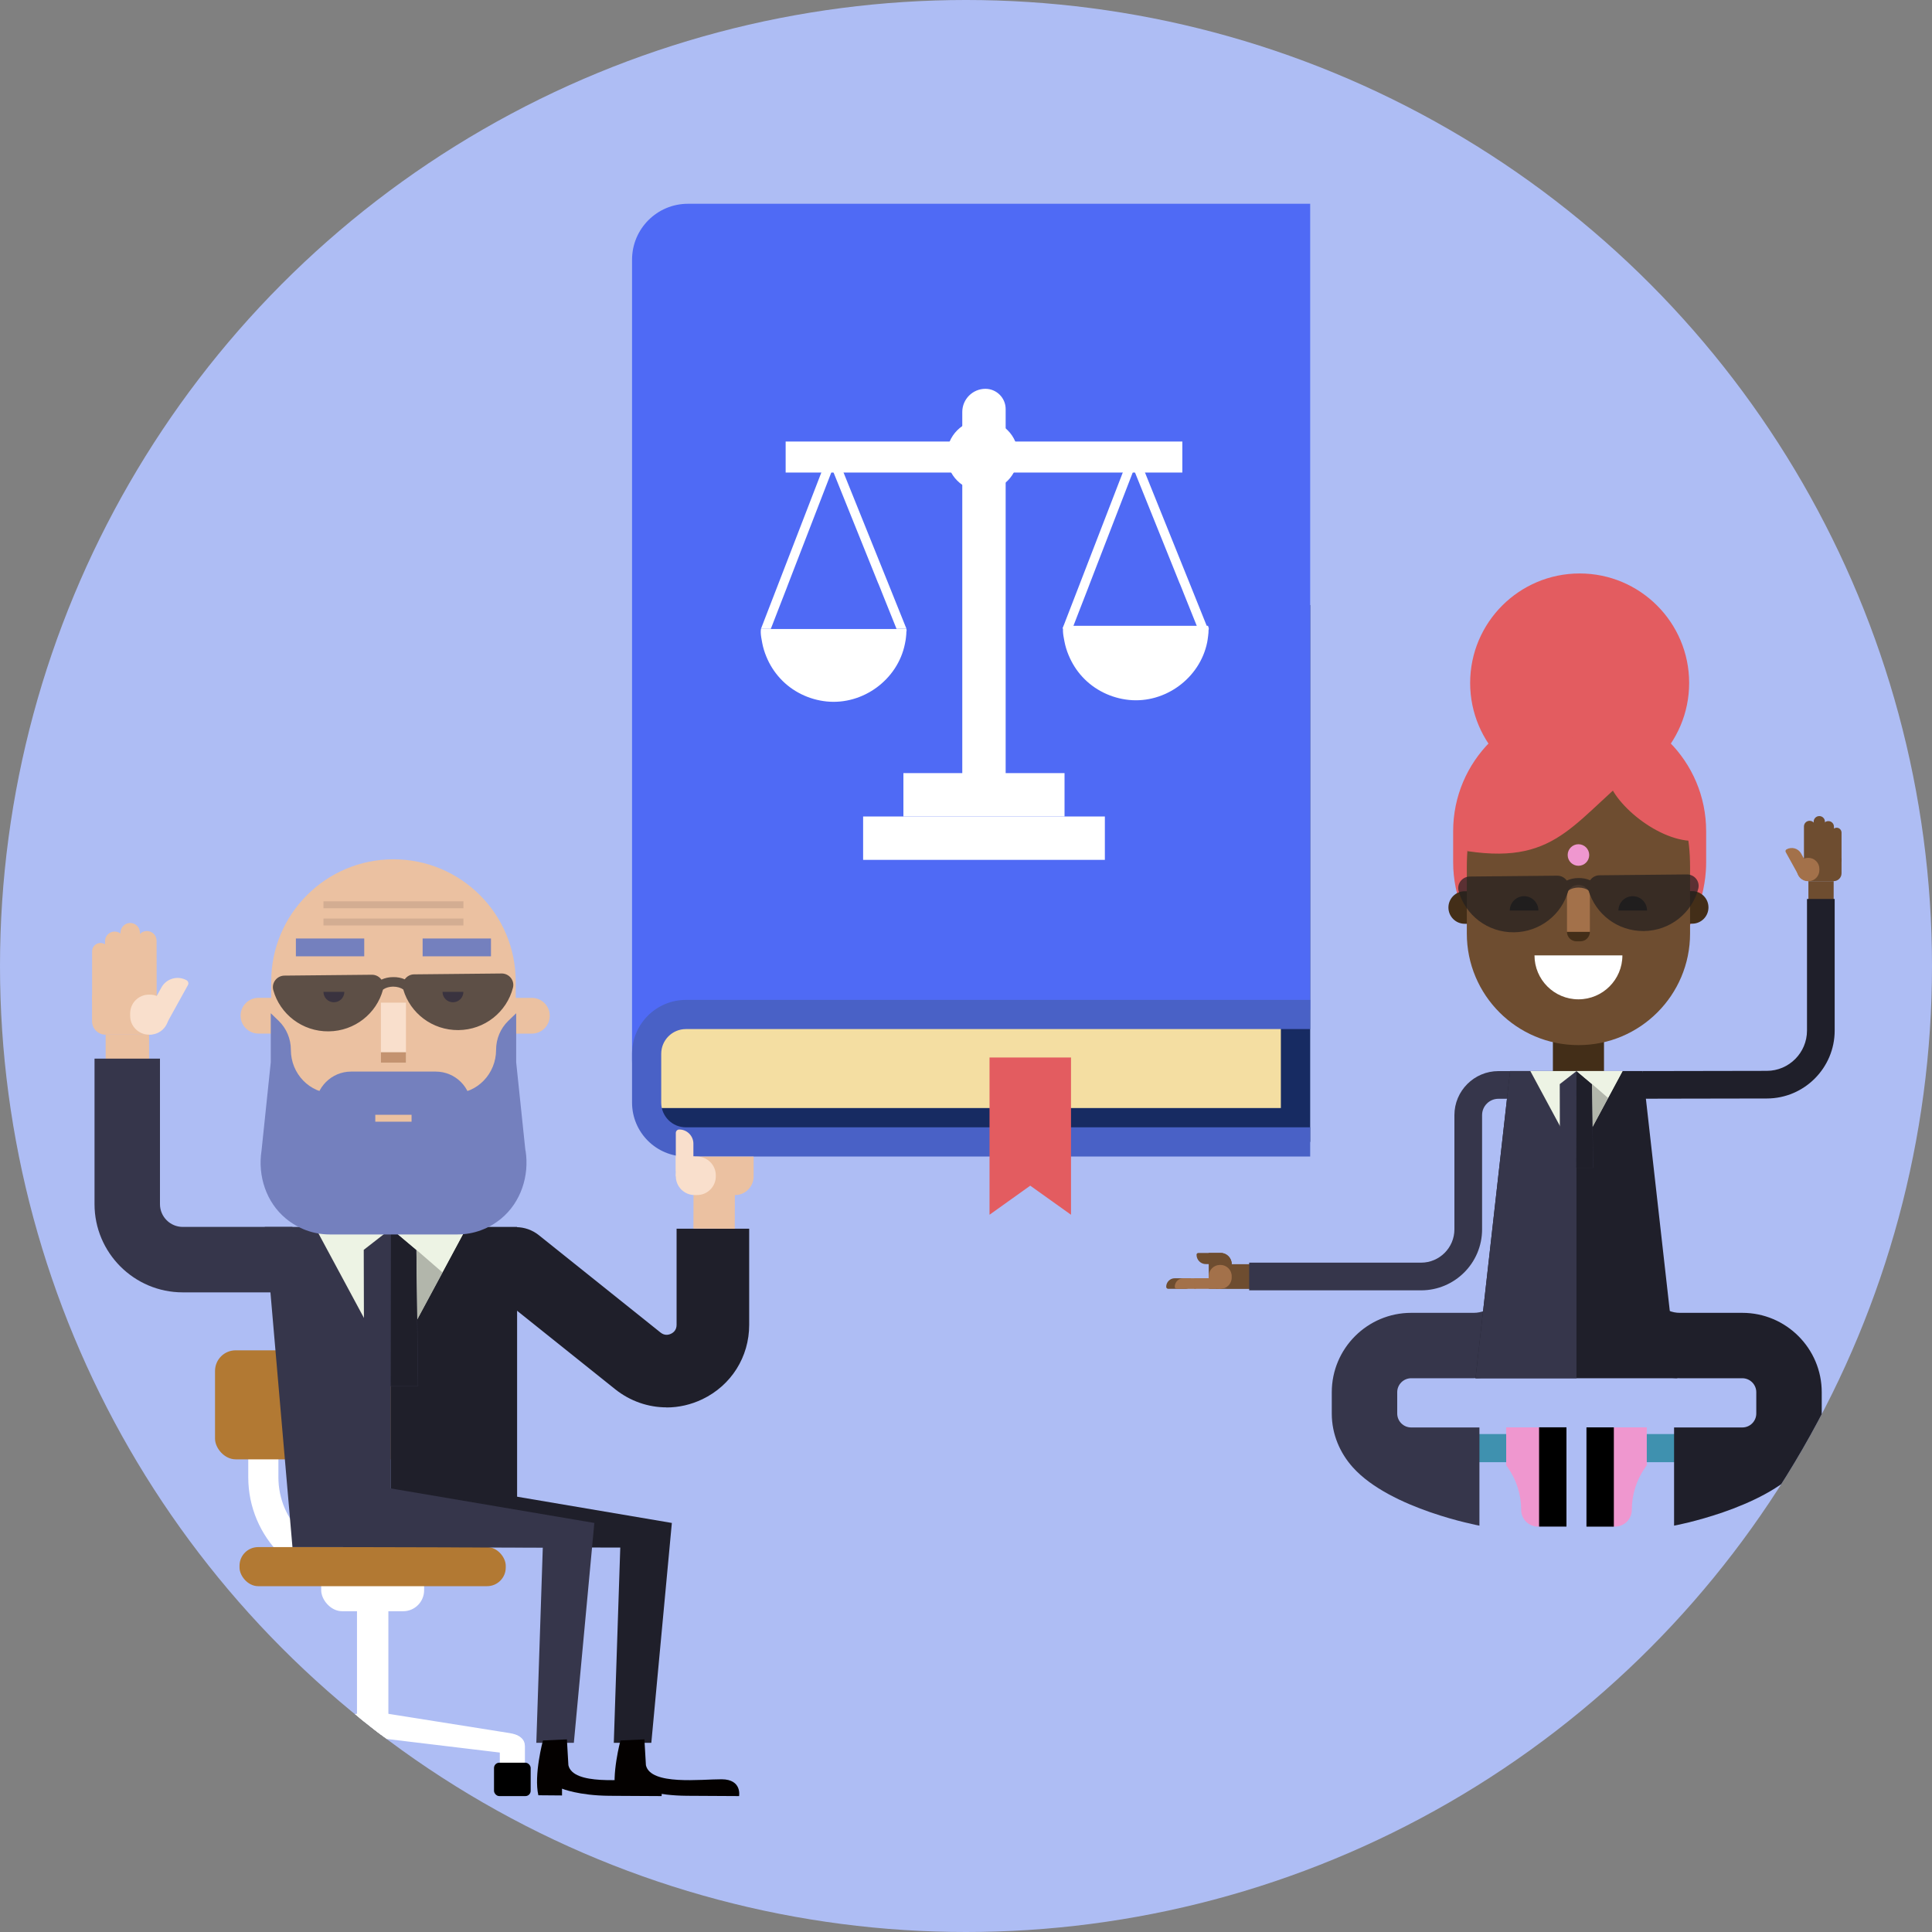 <?xml version="1.0" encoding="utf-8"?>
<svg xmlns="http://www.w3.org/2000/svg" xmlns:xlink="http://www.w3.org/1999/xlink" id="Calque_1" width="400" height="400" viewBox="0 0 400 400">
  <rect x="0" y="0" width="400" height="400" fill="#808080" stroke="none"/>
  <defs>
    <clipPath id="clippath">
      <circle cx="200" cy="200" r="200" style="fill:none;"/>
    </clipPath>
  </defs>
  <circle cx="200" cy="200" r="200" style="fill:#aebdf4;"/>
  <g style="clip-path:url(#clippath);">
    <g>
      <g>
        <g>
          <g>
            <path d="M133.88,125.28h137.38v111.14H141.92c-4.44,0-8.04-3.6-8.04-8.04V125.28Z" style="fill:#172b62;"/>
            <rect x="133.88" y="129.18" width="131.31" height="100.23" style="fill:#f4dea2;"/>
            <path d="M271.26,209H142.08c-6.19,0-11.22,5.02-11.22,11.22h0s0-166.46,0-166.46c0-6.39,5.18-11.57,11.57-11.57h128.83V209Z" style="fill:#4f6af5;"/>
            <path d="M136.9,228.29c0,2.82,2.29,5.11,5.1,5.11h129.26v6.04H142c-6.14,0-11.14-5-11.14-11.16v-10.1c0-6.15,5-11.16,11.14-11.16h129.26v6.04H142c-2.81,0-5.1,2.29-5.1,5.11v10.1Z" style="fill:#4961c6;"/>
          </g>
          <polygon points="221.74 251.5 213.3 245.48 204.87 251.5 204.87 218.94 221.74 218.94 221.74 251.5" style="fill:#e35c60;"/>
        </g>
        <g>
          <path d="M250.06,130.12c-.03-.07-.06-.14-.08-.21,0,0,0,0-.01-.01-.63-1.57-1.27-3.16-1.9-4.73-.04-.09-.07-.18-.11-.27l-1.94-4.83s-.01-.01-.01-.02l-.48-1.19c-2.48-6.17-4.97-12.34-7.46-18.51-.8-1.99-1.61-3.99-2.41-5.99-.36-.9-1.5-.92-1.86,0-1.93,5-3.87,10.01-5.8,15.02-1.4,3.63-2.81,7.27-4.21,10.9-.19,.48-.37,.97-.56,1.45-.44,1.12-.86,2.24-1.3,3.36-.45,1.17-.9,2.32-1.35,3.49,0,.02-.01,.04-.02,.06-.18,.46-.34,.91-.53,1.37,0,0,0,.01,0,.01-.01,.05-.02,.09-.04,.13h2.02c.07-.17,.15-.34,.2-.49,.37-.96,.75-1.91,1.11-2.87,.64-1.65,1.27-3.3,1.92-4.94l.26-.68s0-.02,0-.02c.01-.02,.02-.06,.04-.09,0,0,0,0,0,0l1.38-3.58s0,0,0,0c.44-1.15,.89-2.29,1.33-3.44l6.5-16.81c1.71,4.23,3.42,8.47,5.12,12.71,.99,2.47,1.99,4.93,2.98,7.4,0,0,0,0,0,0l1.39,3.46s0,0,0,0c0,0,.02,0,.02,0,.01,.03,.02,.06,.03,.09,.14,.36,.29,.72,.44,1.08,.09,.22,.17,.43,.25,.64,.19,.47,.39,.95,.57,1.42,.19,.47,.38,.95,.57,1.42,.62,1.57,1.26,3.12,1.88,4.68h2.07s0-.01,0-.02Z" style="fill:#fff;"/>
          <path d="M204.02,80.5h0c2.31,0,4.19,1.88,4.19,4.19v76.01h-8.98V85.29c0-2.64,2.15-4.79,4.79-4.79Z" style="fill:#fff;"/>
          <rect x="162.66" y="91.41" width="82.13" height="6.42" style="fill:#fff;"/>
          <rect x="187.04" y="160.06" width="33.36" height="8.98" style="fill:#fff;"/>
          <rect x="178.7" y="169.05" width="50.05" height="8.98" style="fill:#fff;"/>
          <circle cx="203.41" cy="94.3" r="7.38" style="fill:#fff;"/>
          <path d="M187.71,130.51c0,.08-.01,.16-.05,.22,0,.41-.04,.83-.09,1.25t0,.01c-.04,.36-.09,.72-.17,1.07-.01,.09-.03,.17-.05,.26-1.5,7.41-8.7,12.68-16.22,11.91-3.66-.38-7.12-2.06-9.61-4.78-1.23-1.34-2.19-2.86-2.87-4.54-.36-.87-.64-1.77-.82-2.7-.01-.05-.02-.1-.03-.15-.07-.34-.14-.73-.2-1.12-.09-.59-.14-1.2-.05-1.72,0-.03,.01-.05,.01-.08h2.04s-.02,.06-.04,.09h26.05s-.02-.06-.04-.09h2.07s0,.01,0,.02c0,0,0,.01,0,.02,.05,.12,.06,.23,.05,.33Z" style="fill:#fff;"/>
          <path d="M250.27,130.18c0,.08-.02,.15-.05,.23,0,.41-.03,.83-.09,1.25,0,0,0,.01,0,.02-.03,.27-.06,.54-.11,.8-.03,.18-.06,.35-.09,.52-1.51,7.41-8.71,12.69-16.22,11.91-3.66-.38-7.12-2.06-9.62-4.78-1.23-1.33-2.18-2.86-2.87-4.54-.36-.87-.64-1.77-.82-2.7-.02-.13-.05-.27-.08-.41-.05-.27-.11-.56-.15-.85-.09-.59-.14-1.2-.05-1.72,.01-.06,.02-.12,.04-.19,0,0,0-.01,0-.02,.02-.05,.04-.09,.05-.13h29.89s0,.02,.01,.02,.01,0,0,.01c.02,.07,.06,.14,.08,.21,0,.01,0,.02,.01,.04h0c.05,.13,.06,.25,.06,.34Z" style="fill:#fff;"/>
          <path d="M187.65,130.12c-.03-.07-.06-.14-.08-.21,0,0,0,0-.01-.01-.63-1.57-1.27-3.16-1.9-4.73-.04-.09-.07-.18-.11-.27l-1.94-4.83s-.01-.01-.01-.02l-.48-1.19c-2.48-6.17-4.97-12.34-7.46-18.51-.8-1.99-1.61-3.99-2.41-5.99-.36-.9-1.5-.92-1.86,0-1.93,5-3.87,10.01-5.8,15.02-1.4,3.63-2.81,7.27-4.21,10.9-.19,.48-.37,.97-.56,1.45-.44,1.12-.86,2.24-1.3,3.36-.45,1.17-.9,2.32-1.35,3.49,0,.02-.01,.04-.02,.06-.18,.46-.34,.91-.53,1.37,0,0,0,.01,0,.01-.01,.05-.02,.09-.04,.13h2.02c.07-.17,.15-.34,.2-.49,.37-.96,.75-1.91,1.11-2.87,.64-1.65,1.27-3.3,1.92-4.94l.26-.68s0-.02,0-.02c.01-.02,.02-.06,.04-.09,0,0,0,0,0,0l1.38-3.58s0,0,0,0c.44-1.15,.89-2.29,1.33-3.44l6.5-16.81c1.71,4.23,3.42,8.47,5.12,12.71,.99,2.47,1.99,4.93,2.98,7.4,0,0,0,0,0,0l1.39,3.46s0,0,0,0c0,0,.02,0,.02,0,.01,.03,.02,.06,.03,.09,.14,.36,.29,.72,.44,1.08,.09,.22,.17,.43,.25,.64,.19,.47,.39,.95,.57,1.42,.19,.47,.38,.95,.57,1.42,.62,1.57,1.26,3.12,1.88,4.68h2.07s0-.01,0-.02Z" style="fill:#fff;"/>
        </g>
      </g>
      <g>
        <g>
          <path d="M74.03,328.48v-6.24c-9.04,0-16.39-7.35-16.39-16.39v-11.19s-6.24,0-6.24,0v11.19c0,12.48,10.15,22.63,22.63,22.63Z" style="fill:#fff;"/>
          <rect x="44.52" y="279.57" width="45.99" height="22.57" rx="4.27" ry="4.27" style="fill:#b27933;"/>
          <rect x="73.9" y="326.31" width="6.5" height="33.34" rx="3.1" ry="3.1" transform="translate(154.31 685.97) rotate(-180)" style="fill:#fff;"/>
          <rect x="103.47" y="359.11" width="5.2" height="8.24" rx="2.48" ry="2.48" transform="translate(212.15 726.46) rotate(-180)" style="fill:#fff;"/>
          <path d="M77.97,354.44l27.56,4.38c1.85,.27,3.31,1.28,3.05,2.72h0c-.25,1.44-1.82,1.74-3.67,1.48l-27.87-3.35c-1.85-.27-3.16-1.66-2.91-3.1h0c.25-1.44,1.98-2.4,3.83-2.13Z" style="fill:#fff;"/>
          <path d="M76.27,354.44l-27.56,4.38c-1.85,.27-3.31,1.28-3.05,2.72h0c.25,1.44,1.82,1.74,3.67,1.48l27.87-3.35c1.85-.27,3.16-1.66,2.91-3.1h0c-.25-1.44-1.98-2.4-3.83-2.13Z" style="fill:#fff;"/>
          <rect x="74.41" y="357" width="5.2" height="10.34" rx="2.48" ry="2.48" transform="translate(154.03 724.35) rotate(180)" style="fill:#fff;"/>
          <g id="roue">
            <rect x="73.22" y="364.94" width="7.59" height="6.91" rx="1.09" ry="1.09" transform="translate(154.03 736.8) rotate(180)"/>
          </g>
          <g id="roue-2">
            <rect x="102.28" y="364.94" width="7.59" height="6.91" rx="1.09" ry="1.09" transform="translate(212.15 736.8) rotate(180)"/>
          </g>
          <rect x="45.58" y="359.11" width="5.2" height="8.24" rx="2.48" ry="2.48" transform="translate(96.36 726.46) rotate(-180)" style="fill:#fff;"/>
          <g id="roue-3">
            <rect x="44.38" y="364.94" width="7.59" height="6.91" rx="1.09" ry="1.09" transform="translate(96.36 736.8) rotate(180)"/>
          </g>
          <rect x="66.5" y="323.21" width="21.31" height="10.38" rx="4.35" ry="4.35" transform="translate(154.31 656.8) rotate(-180)" style="fill:#fff;"/>
          <rect x="49.6" y="320.31" width="55.12" height="8.09" rx="3.86" ry="3.86" transform="translate(154.31 648.71) rotate(-180)" style="fill:#b27933;"/>
        </g>
        <g>
          <g>
            <polygon points="134.85 360.83 127.08 360.83 128.42 320.41 87.06 320.31 86.67 306.42 139.1 315.31 134.85 360.83" style="fill:#1f1f2a;"/>
            <g>
              <polygon points="60.55 320.31 80.94 320.31 80.94 254.03 54.82 254.03 60.55 320.31" style="fill:#36364b;"/>
              <rect x="80.94" y="254.03" width="26.12" height="57.48" style="fill:#1f1f2a;"/>
            </g>
            <g>
              <g>
                <g>
                  <g>
                    <g>
                      <path d="M28.42,206.87l-.02-12.1c0-1.11,.9-2.01,2.01-2.01h0c1.11,0,2.01,.9,2.01,2.01l.02,12.1c0,.43-.35,.78-.78,.78h-2.46c-.43,0-.78-.35-.78-.78Z" style="fill:#ebc1a1;"/>
                      <path d="M24.97,206.87l-.02-13.77c0-1.11,.9-2.01,2.01-2.01h0c1.11,0,2.01,.9,2.01,2.01l.02,13.77c0,.43-.35,.78-.78,.78h-2.46c-.43,0-.78-.35-.78-.78Z" style="fill:#ebc1a1;"/>
                      <path d="M21.76,206.87l-.02-11.99c0-1.11,.9-2.01,2.01-2.01h0c1.11,0,2.01,.9,2.01,2.01l.02,11.99c0,.43-.35,.78-.78,.78h-2.46c-.43,0-.78-.35-.78-.78Z" style="fill:#ebc1a1;"/>
                      <path d="M19.07,206.97v-9.99c-.01-.97,.77-1.75,1.74-1.75h0c.97,0,1.75,.78,1.75,1.75v9.99c.01,.37-.29,.68-.66,.68h-2.15c-.37,0-.68-.3-.68-.68Z" style="fill:#ebc1a1;"/>
                      <path d="M36.07,201.3h0v10.53c0,2.11-1.71,3.82-3.82,3.82h0c-.41,0-.74-.33-.74-.74v-9.05c0-2.52,2.04-4.56,4.56-4.56Z" transform="translate(-37.51 407.27) rotate(-151.06)" style="fill:#f9dfcc;"/>
                    </g>
                    <path d="M19.06,206.06v5.38c0,1.54,1.26,2.78,2.8,2.78h8.99s1.59-8.17,1.59-8.17h-13.37Z" style="fill:#ebc1a1;"/>
                    <rect x="21.86" y="214.22" width="8.99" height="6.12" transform="translate(-.25 .03) rotate(-.07)" style="fill:#ebc1a1;"/>
                  </g>
                  <path d="M30.82,205.93h.2c2.14,0,3.89,1.74,3.89,3.87v.52c.01,2.14-1.73,3.89-3.87,3.89h-.2c-2.14,0-3.89-1.74-3.89-3.87v-.52c-.01-2.14,1.73-3.89,3.87-3.89Z" style="fill:#f9dfcc;"/>
                </g>
                <path d="M60.55,267.57h-22.71c-10.08,0-18.27-8.2-18.27-18.27v-30.12h13.55v30.12c0,2.61,2.12,4.72,4.72,4.72h22.71v13.55Z" style="fill:#36364b;"/>
              </g>
              <path d="M138,291.38c-3.79,0-7.53-1.28-10.64-3.76l-23.15-18.52h-12.58v-15.03h15.22c1.71,0,3.36,.58,4.7,1.65l25.21,20.17c.83,.66,1.64,.5,2.16,.25,.53-.25,1.16-.78,1.16-1.84v-19.91h15.03v19.91c0,6.63-3.71,12.52-9.68,15.39-2.38,1.14-4.92,1.71-7.43,1.71Z" style="fill:#1f1f2a;"/>
            </g>
            <g>
              <polygon points="80.94 283.25 80.94 283.25 65.39 254.36 96.48 254.36 80.94 283.25" style="fill:#edf3e4;"/>
              <polygon points="86.57 286.98 75.38 286.98 75.31 258.77 80.97 254.36 80.97 254.36 86.22 258.77 86.57 286.98" style="fill:#36364b;"/>
              <polygon points="80.94 254.36 86.18 258.77 86.53 286.98 80.9 286.98 80.94 254.36" style="fill:#1f1f2a;"/>
              <polygon points="91.59 263.46 96.48 254.36 80.94 254.36 86.18 258.77 91.59 263.46" style="fill:#edf3e4;"/>
              <polygon points="86.22 258.77 86.4 273.17 91.63 263.46 86.22 258.77" style="fill:#b2b6ab;"/>
            </g>
            <g>
              <g>
                <path d="M49.81,206.6h4.11c2.04,0,3.7,1.66,3.7,3.7h0c0,2.04-1.66,3.7-3.7,3.7h-4.11v-7.4h0Z" transform="translate(107.43 420.59) rotate(180)" style="fill:#ebc1a1;"/>
                <path d="M106.01,206.6h4.11c2.04,0,3.7,1.66,3.7,3.7h0c0,2.04-1.66,3.7-3.7,3.7h-4.11v-7.4h0Z" style="fill:#ebc1a1;"/>
              </g>
              <path d="M73.99,243.56h14.93c9.86,0,17.85-7.99,17.85-17.85v-22.49c0-13.98-11.33-25.31-25.31-25.31h0c-13.98,0-25.31,11.33-25.31,25.31v22.49c0,9.86,7.99,17.85,17.85,17.85Z" style="fill:#ebc1a1;"/>
              <g>
                <rect x="61.26" y="194.3" width="14.15" height="3.69" style="fill:#7480be;"/>
                <rect x="87.5" y="194.3" width="14.15" height="3.69" style="fill:#7480be;"/>
              </g>
              <path d="M65.34,221.87h32.24c0,4.06-3.3,7.36-7.36,7.36h-17.53c-4.06,0-7.36-3.3-7.36-7.36h0Z" transform="translate(162.91 451.09) rotate(-180)" style="fill:#7480be;"/>
              <rect x="78.86" y="207.59" width="5.19" height="12.43" transform="translate(162.91 427.6) rotate(-180)" style="fill:#f9dfcc;"/>
              <rect x="78.86" y="217.86" width="5.19" height="2.15" transform="translate(162.91 437.87) rotate(-180)" style="fill:#c49370;"/>
              <path d="M66.97,205.35c0,1.2,.97,2.16,2.16,2.16s2.16-.97,2.16-2.16" style="fill:#000972; opacity:.5;"/>
              <path d="M91.62,205.35c0,1.2,.97,2.16,2.16,2.16s2.16-.97,2.16-2.16" style="fill:#000972; opacity:.5;"/>
              <path d="M103.84,201.55l-18.09,.18c-.83,0-1.53,.43-1.95,1.03-.7-.31-1.52-.48-2.42-.46-.87,0-1.7,.19-2.41,.52-.44-.61-1.15-1.02-1.99-1.01l-18.09,.18c-1.57,.02-2.72,1.5-2.31,3,1.38,4.97,6,8.6,11.46,8.54,5.4-.05,9.92-3.7,11.25-8.62,.05-.04,.09-.07,.14-.11,.5-.33,1.21-.52,1.96-.53,.86,0,1.63,.25,2.1,.59,1.43,4.9,6.01,8.46,11.42,8.41,5.46-.05,10.01-3.77,11.29-8.77,.39-1.51-.79-2.97-2.36-2.95Z" style="fill:#221f20; opacity:.7;"/>
              <path d="M108.78,238.2l-1.91-18.27h0v-10.15l-1.65,1.59c-1.6,1.55-2.51,3.72-2.51,5.98h0c0,4.98-3.92,9.02-8.75,9.02h-24.99c-4.83,0-8.75-4.04-8.75-9.02h0c0-2.27-.91-4.43-2.51-5.98l-1.65-1.59v10.15l-1.91,18.27c-.83,5.29,.99,10.75,5.05,14.1,2.48,2.05,5.64,3.28,9.07,3.28h26.42c3.43,0,6.59-1.23,9.07-3.28,4.05-3.35,5.88-8.82,5.05-14.1Z" style="fill:#7480be;"/>
              <rect x="77.7" y="230.8" width="7.51" height="1.43" style="fill:#ebc1a1;"/>
              <rect x="66.97" y="190.18" width="28.98" height="1.43" style="fill:#d3ad92;"/>
              <rect x="66.97" y="186.61" width="28.98" height="1.43" style="fill:#d3ad92;"/>
            </g>
          </g>
          <path d="M133.73,365.47c.97,4.23,11.49,2.88,15.71,2.91,4.22,.03,3.58,3.48,3.58,3.48,0,0-4.35-.02-10.78-.06-6.43-.05-9.83-1.48-9.83-1.48v1.41s-4.9-.04-4.9-.04c-.97-4.23,.95-11.34,.95-11.34l4.96-.23,.31,5.35Z" style="fill:#040100;"/>
          <polygon points="118.81 360.83 111.04 360.83 112.38 320.41 71.02 320.31 70.62 306.42 123.05 315.31 118.81 360.83" style="fill:#36364b;"/>
          <path d="M117.68,365.47c.97,4.23,11.49,2.88,15.71,2.91,4.22,.03,3.58,3.48,3.58,3.48,0,0-4.35-.02-10.78-.06-6.43-.05-9.83-1.48-9.83-1.48v1.41s-4.9-.04-4.9-.04c-.97-4.23,.95-11.34,.95-11.34l4.96-.23,.31,5.35Z" style="fill:#040100;"/>
          <g>
            <rect x="143.44" y="245.67" width="8.82" height="8.56" transform="translate(-102.53 397.08) rotate(-89.83)" style="fill:#ebc1a1;"/>
            <path d="M156.03,243.56v-4.1s-12.44,0-12.44,0v4.08c0,2.14,1.74,3.89,3.87,3.89h4.68c2.14,.02,3.89-1.73,3.89-3.86Z" style="fill:#ebc1a1;"/>
            <path d="M148.2,243.55v-.2c0-2.14-1.74-3.89-3.87-3.89h-.52c-2.14-.01-3.89,1.73-3.89,3.87v.2c0,2.14,1.74,3.89,3.87,3.89h.52c2.14,.01,3.89-1.73,3.89-3.87Z" style="fill:#f9dfcc;"/>
            <rect x="139.92" y="239.45" width="3.88" height="4.08" style="fill:#f9dfcc;"/>
          </g>
        </g>
        <path d="M143.56,243.94v-7.14c.01-1.62-1.31-2.95-2.93-2.95h0c-.39,0-.71,.32-.71,.71v7.66c-.01,.95,.76,1.72,1.71,1.72h1.93Z" style="fill:#f9dfcc;"/>
      </g>
      <g>
        <g>
          <g>
            <circle cx="327.05" cy="141.4" r="22.67" style="fill:#e35c60;"/>
            <path d="M300.86,178.5c0,14.47,11.73,26.19,26.19,26.19s25.12-10.69,26.12-24.24c.05-.64,.07-1.3,.07-1.95v-6.41c0-14.47-11.73-26.19-26.19-26.19s-26.19,11.73-26.19,26.19v6.41Z" style="fill:#e35c60;"/>
            <g>
              <path d="M327.69,152.57h0c-14.56,0-28.18,15.3-23.82,23.66,19.32,2.88,22-6.97,37.28-18.6-3.83-2.71-8.46-5.07-13.45-5.07Z" style="fill:#e35c60;"/>
              <path d="M330.66,156.43c.02,1.27,2.12,2.11,2.12,3.74,0,5.17,9.99,13.93,17.78,13.93,3.76-2.67-14.63-24.17-19.9-17.67Z" style="fill:#e35c60;"/>
            </g>
            <g>
              <rect x="300.47" y="296.91" width="14.61" height="5.82" style="fill:#3f91af;"/>
              <path d="M314.94,312.58h0c0-3.15-.98-6.23-2.81-8.8l-.29-.41v-7.85h10.08s0,17.06,0,17.06c0,1.93-1.56,3.49-3.49,3.49h0c-1.93,0-3.49-1.56-3.49-3.49Z" style="fill:#ef97cf;"/>
              <rect x="311.22" y="302.96" width="20.55" height="5.67" transform="translate(15.69 627.28) rotate(-90)"/>
            </g>
            <g>
              <rect x="338.31" y="296.91" width="14.61" height="5.82" style="fill:#3f91af;"/>
              <path d="M337.85,312.58h0c0-3.15,.98-6.23,2.81-8.8l.29-.41v-7.85s-10.08,0-10.08,0v17.06c0,1.93,1.56,3.49,3.49,3.49h0c1.93,0,3.49-1.56,3.49-3.49Z" style="fill:#ef97cf;"/>
              <rect x="321.02" y="302.96" width="20.55" height="5.67" transform="translate(25.5 637.09) rotate(-90)"/>
            </g>
            <g>
              <g>
                <g>
                  <rect x="252.83" y="260.7" width="5.12" height="7.19" transform="translate(-9.3 519.27) rotate(-89.91)" style="fill:#6e4d30;"/>
                  <path d="M252.7,259.4h-2.46s.03,7.44,.03,7.44h2.41c1.28,0,2.32-1.04,2.33-2.32v-2.8c0-1.28-1.04-2.32-2.31-2.33Z" style="fill:#6e4d30;"/>
                  <path d="M243.21,264.65h3.32v1.16c0,.57-.46,1.03-1.03,1.03h-3.63c-.23,0-.42-.19-.42-.42h0c0-.98,.79-1.77,1.77-1.77Z" style="fill:#6e4d30;"/>
                  <path d="M244.98,264.65h3.32v1.16c0,.57-.46,1.03-1.03,1.03h-3.63c-.23,0-.42-.19-.42-.42h0c0-.98,.79-1.77,1.77-1.77Z" style="fill:#a3714a;"/>
                  <path d="M252.7,261.89h-.12c-1.28,0-2.32,1.04-2.33,2.32v.31c0,1.28,1.04,2.32,2.31,2.33h.12c1.28,0,2.32-1.04,2.33-2.32v-.31c0-1.28-1.04-2.32-2.31-2.33Z" style="fill:#a3714a;"/>
                  <rect x="247.27" y="264.64" width="5.42" height="2.2" style="fill:#a3714a;"/>
                </g>
                <path d="M294.22,267.15h-35.59v-5.73h35.59c3.81,0,6.9-3.1,6.9-6.9v-23.65c0-5.02,4.09-9.11,9.11-9.11h3.06v5.73h-3.06c-1.87,0-3.38,1.52-3.38,3.38v23.65c0,6.97-5.67,12.63-12.63,12.63Z" style="fill:#36364b;"/>
                <path d="M255.02,261.73c0-1.28-1.03-2.32-2.31-2.32h-4.6c-.21,0-.38,.16-.38,.37h0c0,1.07,.86,1.94,1.94,1.94h5.36Z" style="fill:#6e4d30;"/>
              </g>
              <g>
                <g>
                  <g>
                    <g>
                      <path d="M375.82,178.15v-7.04c0-.65-.51-1.17-1.16-1.17h0c-.65,0-1.17,.52-1.17,1.17v7.04c0,.25,.19,.45,.44,.45h1.43c.25,0,.45-.2,.45-.45Z" style="fill:#6e4d30;"/>
                      <path d="M377.83,178.15v-8.02c0-.65-.51-1.17-1.16-1.17h0c-.65,0-1.17,.52-1.17,1.17v8.02c0,.25,.19,.45,.44,.45h1.43c.25,0,.45-.2,.45-.45Z" style="fill:#6e4d30;"/>
                      <path d="M379.7,178.15v-6.98c0-.65-.51-1.17-1.16-1.17h0c-.65,0-1.17,.52-1.17,1.17v6.98c0,.25,.19,.45,.44,.45h1.43c.25,0,.45-.2,.45-.45Z" style="fill:#6e4d30;"/>
                      <path d="M381.27,178.21v-5.82c0-.56-.45-1.02-1.01-1.02h0c-.56,0-1.02,.46-1.02,1.02v5.82c0,.22,.17,.39,.39,.4h1.25c.22,0,.39-.18,.4-.39Z" style="fill:#6e4d30;"/>
                      <path d="M371.8,174.91h0c1.23,0,2.22,1,2.22,2.22v6.13h0c-1.46,0-2.65-1.19-2.65-2.65v-5.27c0-.24,.19-.43,.43-.43Z" transform="translate(-40.12 202.69) rotate(-28.94)" style="fill:#a3714a;"/>
                    </g>
                    <path d="M381.27,177.68v3.13c0,.9-.73,1.62-1.63,1.62h-5.23s-.93-4.76-.93-4.76h7.79Z" style="fill:#6e4d30;"/>
                    <rect x="374.41" y="182.43" width="5.23" height="4.14" style="fill:#6e4d30;"/>
                  </g>
                  <path d="M374.43,177.61h-.12c-1.24,0-2.26,1.01-2.27,2.26v.3c0,1.24,1.01,2.26,2.25,2.27h.12c1.24,0,2.26-1.01,2.27-2.26v-.3c0-1.24-1.01-2.26-2.25-2.27Z" style="fill:#a3714a;"/>
                </g>
                <path d="M343.18,227.48h-3.06v-5.73h3.06c1.77,0,16.5-.02,22.63-.04,4.58-.01,8.31-3.75,8.31-8.34v-27.25h5.73v27.25c0,7.73-6.29,14.04-14.02,14.06-6.14,.02-20.88,.04-22.65,.04Z" style="fill:#1f1f2a;"/>
              </g>
            </g>
            <g>
              <path d="M346.6,184.5h3.75c1.86,0,3.37,1.51,3.37,3.37h0c0,1.86-1.51,3.37-3.37,3.37h-3.75v-6.75h0Z" style="fill:#432e18;"/>
              <path d="M299.88,184.5h3.75c1.86,0,3.37,1.51,3.37,3.37h0c0,1.86-1.51,3.37-3.37,3.37h-3.75v-6.75h0Z" transform="translate(606.88 375.76) rotate(-180)" style="fill:#432e18;"/>
            </g>
            <polygon points="321.51 213.92 321.51 223.05 326.8 228.4 332.09 223.05 332.09 213.92 321.51 213.92" style="fill:#432e18;"/>
            <path d="M326.8,216.38h0c-12.76,0-23.11-10.34-23.11-23.11v-13.71c0-12.76,4.61-19.09,17.38-19.09h11.46c12.76,0,17.38,6.33,17.38,19.09v13.71c0,12.76-10.34,23.11-23.11,23.11Z" style="fill:#6e4d30;"/>
            <g>
              <path d="M335.08,188.51c0-1.64,1.33-2.96,2.96-2.96,1.64,0,2.96,1.33,2.96,2.96" style="fill:#1d1d1b;"/>
              <path d="M312.59,188.51c0-1.64,1.33-2.96,2.96-2.96s2.96,1.33,2.96,2.96" style="fill:#1d1d1b;"/>
            </g>
            <circle cx="326.8" cy="177.02" r="2.23" style="fill:#ef97cf;"/>
            <path d="M317.7,197.8c0,5.02,4.07,9.1,9.1,9.1,5.02,0,9.1-4.07,9.1-9.1" style="fill:#fff;"/>
            <g>
              <path d="M324.43,192.92h4.74c0,1.08-.88,1.97-1.97,1.97h-.81c-1.08,0-1.97-.88-1.97-1.97h0Z" style="fill:#432e18;"/>
              <path d="M326.8,183.19h0c1.31,0,2.37,1.06,2.37,2.37v7.36h-4.74v-7.36c0-1.31,1.06-2.37,2.37-2.37Z" style="fill:#a3714a;"/>
            </g>
            <path d="M346.6,315.86v-20.32h14.13c1.59,0,2.89-1.29,2.89-2.89v-4.41c0-1.59-1.3-2.89-2.89-2.89h-12.94c-10.14,0-18.76-7.92-19.61-18.02l-.8-9.5,13.5-1.14,.8,9.5c.27,3.15,2.95,5.62,6.11,5.62h12.94c9.06,0,16.44,7.37,16.44,16.44v4.41c0,4.31-1.71,8.2-4.39,11.17-7.8,8.65-26.18,12.04-26.18,12.04Z" style="fill:#1f1f2a;"/>
            <path d="M306.3,315.86v-20.32s-14.13,0-14.13,0c-1.59,0-2.89-1.29-2.89-2.89v-4.41c0-1.59,1.3-2.89,2.89-2.89h12.94c10.14,0,18.76-7.92,19.61-18.02l.8-9.5-13.5-1.14-.8,9.5c-.27,3.15-2.95,5.62-6.11,5.62h-12.94c-9.06,0-16.44,7.37-16.44,16.44v4.41c0,4.31,1.71,8.2,4.39,11.17,7.8,8.65,26.18,12.04,26.18,12.04Z" style="fill:#36364b;"/>
            <g>
              <path d="M327.69,152.57h0c-14.56,0-28.18,15.3-23.82,23.66,19.32,2.88,22-6.97,37.28-18.6-3.83-2.71-8.46-5.07-13.45-5.07Z" style="fill:#e35c60;"/>
              <path d="M330.66,156.43c.02,1.27,2.12,2.11,2.12,3.74,0,5.17,9.99,13.93,17.78,13.93,3.76-2.67-14.63-24.17-19.9-17.67Z" style="fill:#e35c60;"/>
            </g>
          </g>
          <polygon points="347.28 285.35 305.49 285.35 312.65 221.75 340.12 221.75 347.28 285.35" style="fill:#1f1f2a;"/>
          <polygon points="326.39 285.35 305.49 285.35 312.65 221.75 326.39 221.75 326.39 285.35" style="fill:#36364b;"/>
          <g>
            <polygon points="326.39 239.48 326.39 239.48 316.84 221.75 335.93 221.75 326.39 239.48" style="fill:#edf3e4;"/>
            <polygon points="329.84 241.77 322.97 241.77 322.93 224.46 326.41 221.75 326.41 221.75 329.63 224.46 329.84 241.77" style="fill:#36364b;"/>
            <polygon points="326.39 221.75 329.61 224.46 329.82 241.77 326.36 241.77 326.39 221.75" style="fill:#1f1f2a;"/>
            <polygon points="332.93 227.33 335.93 221.75 326.39 221.75 329.61 224.46 332.93 227.33" style="fill:#edf3e4;"/>
            <polygon points="329.63 224.46 329.74 233.3 332.95 227.33 329.63 224.46" style="fill:#b2b6ab;"/>
          </g>
        </g>
        <path d="M349.25,181.04l-18.09,.18c-.83,0-1.53,.43-1.95,1.03-.7-.31-1.52-.48-2.42-.46-.87,0-1.7,.19-2.41,.52-.44-.61-1.15-1.02-1.99-1.01l-18.09,.18c-1.57,.02-2.72,1.5-2.31,3,1.38,4.97,6,8.6,11.46,8.54,5.4-.05,9.92-3.7,11.25-8.62,.05-.04,.09-.07,.14-.11,.5-.33,1.21-.52,1.96-.53,.86,0,1.63,.25,2.1,.59,1.43,4.9,6.01,8.46,11.42,8.41,5.46-.05,10.01-3.77,11.29-8.77,.39-1.51-.79-2.97-2.36-2.95Z" style="fill:#221f20; opacity:.7;"/>
      </g>
    </g>
  </g>
</svg>